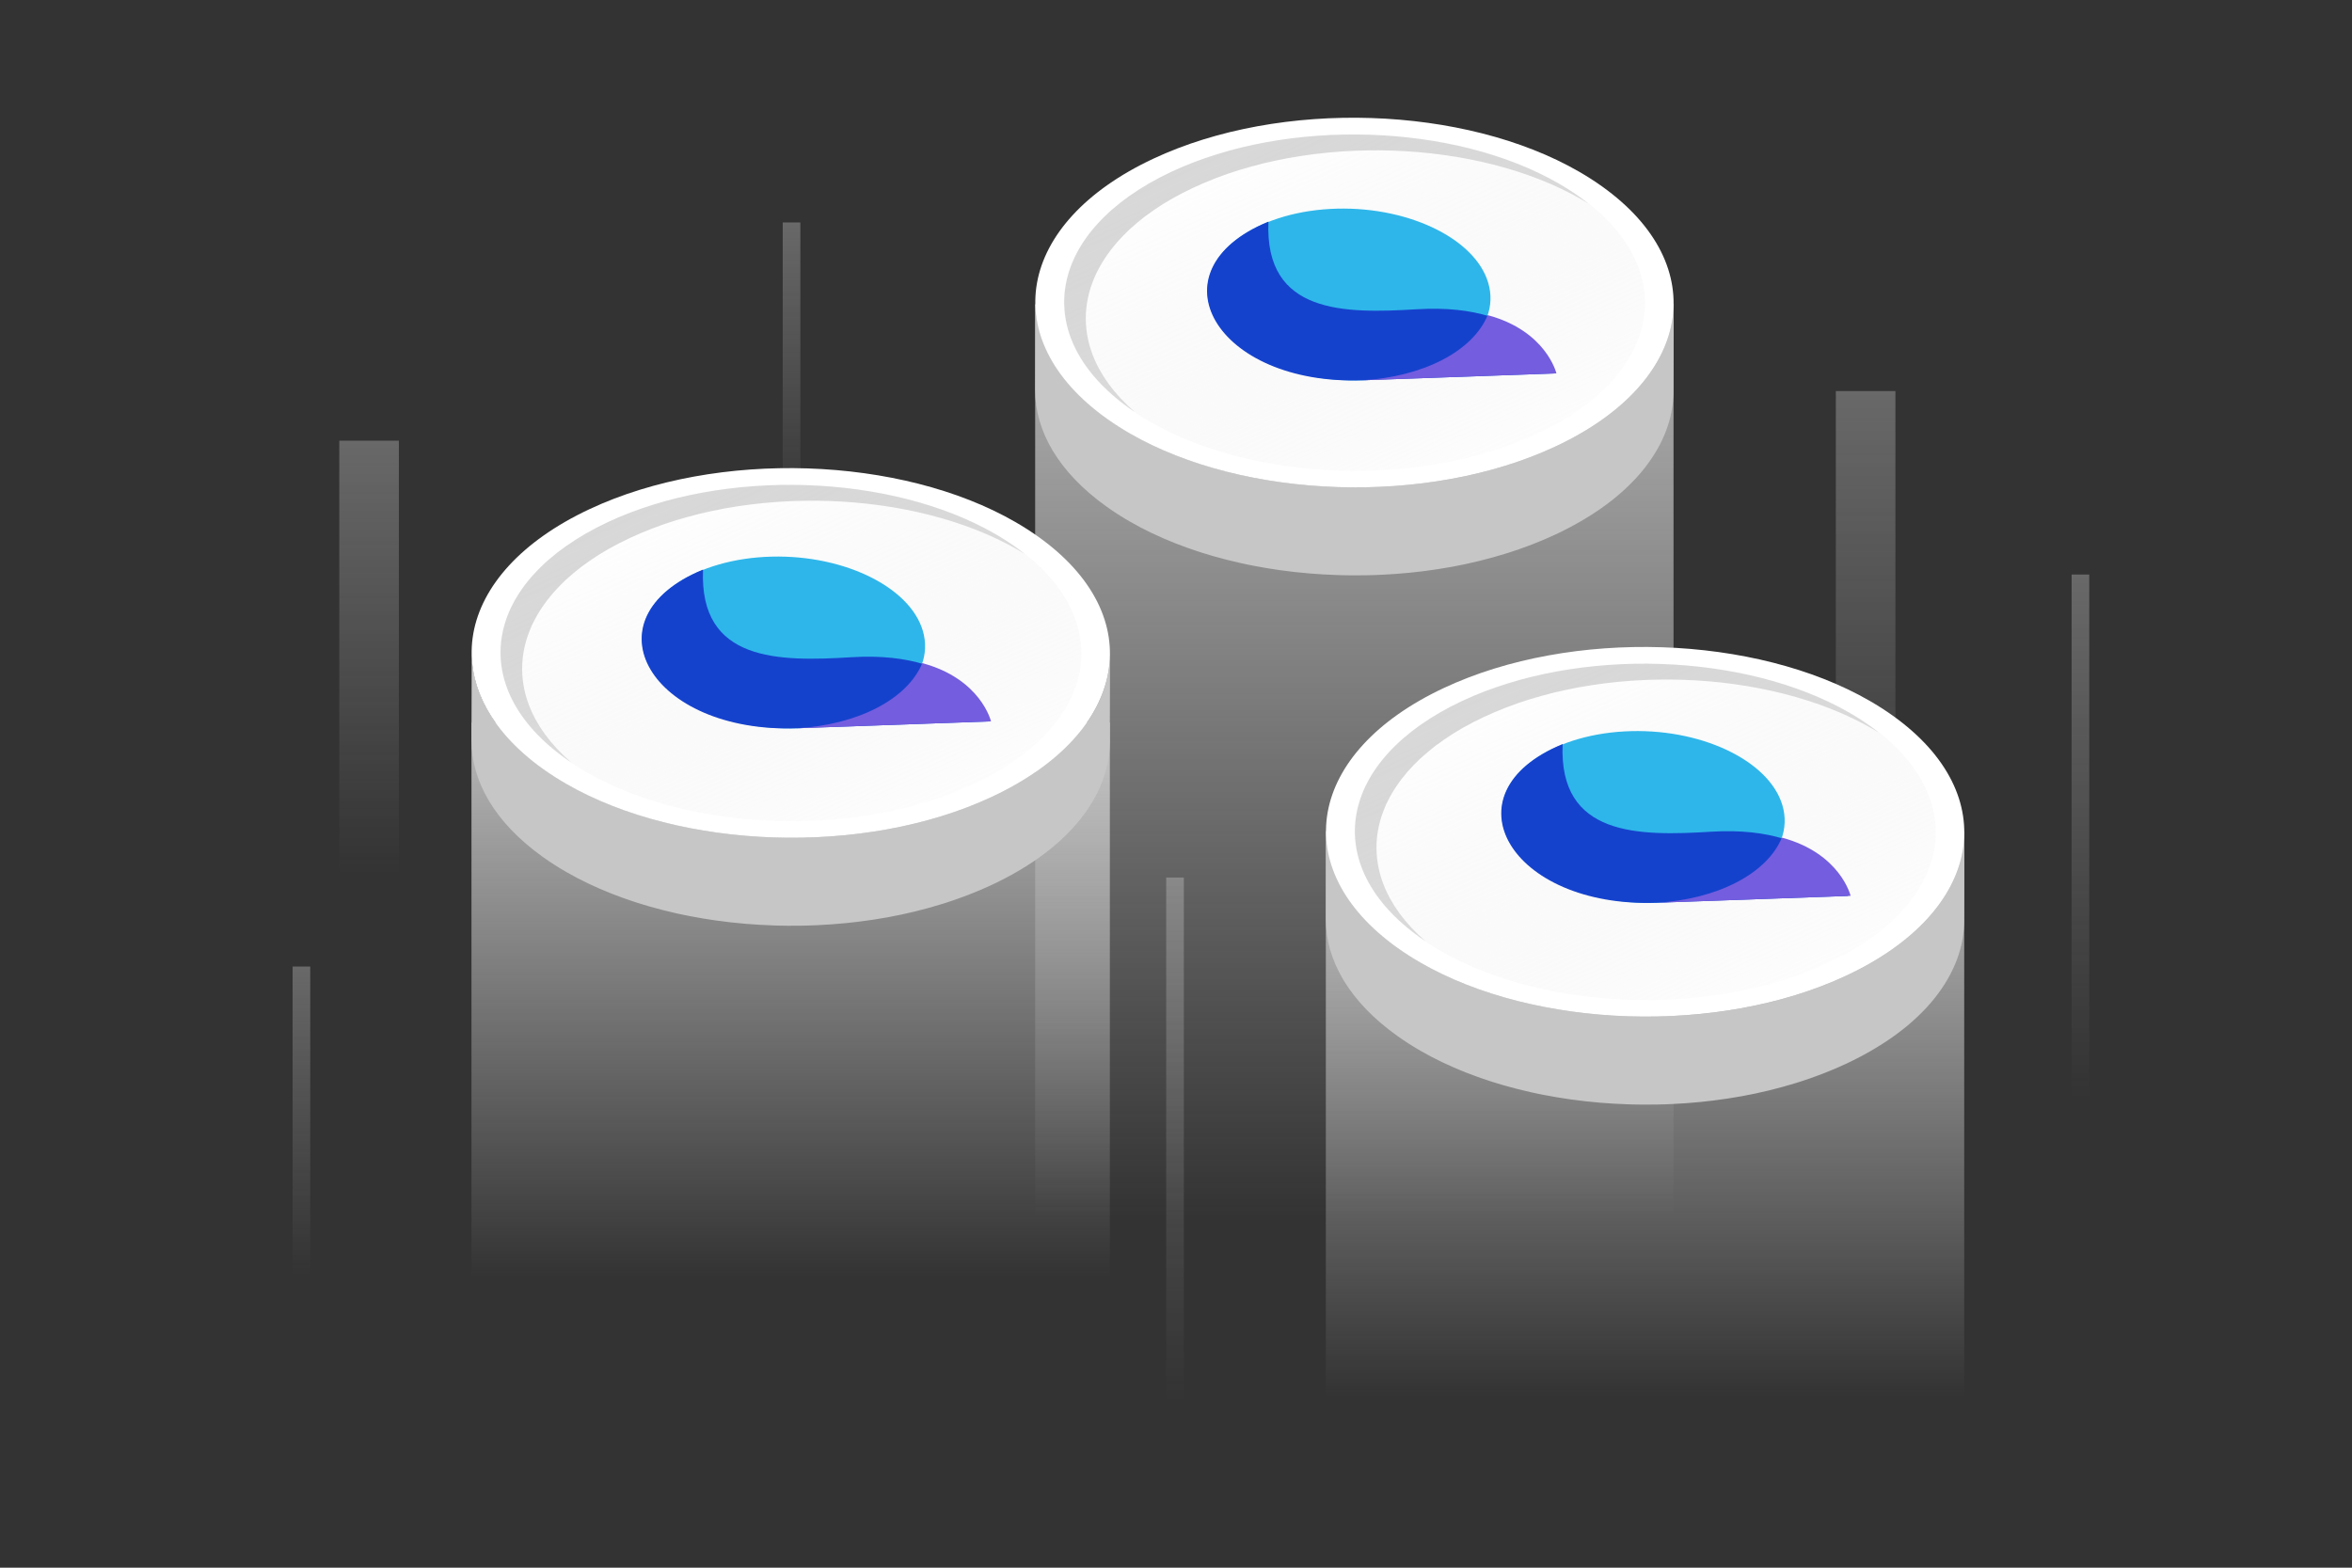 <?xml version="1.0" encoding="utf-8"?>
<!-- Generator: Adobe Illustrator 27.8.1, SVG Export Plug-In . SVG Version: 6.00 Build 0)  -->
<svg version="1.1" xmlns="http://www.w3.org/2000/svg" xmlns:xlink="http://www.w3.org/1999/xlink" x="0px" y="0px"
	 viewBox="0 0 1200 800" style="enable-background:new 0 0 1200 800;" xml:space="preserve">
<rect x="0" y="0" width="1200" height="800" fill="#333333" stroke="none"/>
<style type="text/css">
	.st0{fill:#202232;}
	.st1{fill:#25273A;}
	.st2{fill:#2E3148;}
	.st3{fill:#AD5352;}
	.st4{fill:#C65E5E;}
	.st5{fill:url(#SVGID_1_);}
	.st6{fill:#2D2D2D;}
	.st7{fill:#303030;}
	.st8{fill:#3A3A3A;}
	.st9{fill:#001515;}
	.st10{fill:#001818;}
	.st11{fill:#2C374B;}
	.st12{fill:#C6C6C6;}
	.st13{fill:#D8D8D8;}
	.st14{fill:#FFFFFF;}
	.st15{fill:#15A773;}
	.st16{fill:#18BF83;}
	.st17{fill-rule:evenodd;clip-rule:evenodd;fill:#1EEFA4;}
	.st18{fill:#2AA477;}
	.st19{fill:#30BB88;}
	.st20{fill:#3CEAAA;}
	.st21{fill:url(#SVGID_00000114777624173396841010000013344153378251195832_);}
	.st22{fill:#94A6C3;}
	.st23{fill:#1B314F;}
	.st24{fill:#FFD923;}
	.st25{fill:#D82122;}
	.st26{fill:url(#SVGID_00000152970753438400696190000013250401844567687307_);}
	.st27{opacity:0.6;}
	.st28{opacity:0.7;fill:url(#SVGID_00000134215207193279925000000000939131826929047434_);}
	.st29{opacity:0.7;fill:url(#SVGID_00000085961184159589484430000009624800781117921415_);}
	.st30{opacity:0.7;fill:url(#SVGID_00000150815542169587717200000012911533955152718772_);}
	.st31{opacity:0.7;fill:url(#SVGID_00000134934480092580340990000010935665707477178808_);}
	.st32{opacity:0.7;fill:url(#SVGID_00000065783082547874114710000002658332202243996544_);}
	.st33{opacity:0.7;fill:url(#SVGID_00000119089423075395544720000009114663537542337179_);}
	.st34{fill:url(#SVGID_00000056416314235470157580000015909224509498822047_);}
	.st35{enable-background:new    ;}
	.st36{fill:url(#SVGID_00000183217932011753294590000000026258320258547900_);}
	.st37{fill:url(#SVGID_00000052811569296269562680000012358349690652842660_);}
	.st38{opacity:0.5;fill:url(#SVGID_00000040568086366606128670000001348994491264154287_);}
	.st39{fill:url(#SVGID_00000063591352160129679280000013316519425332465839_);}
	.st40{fill:url(#SVGID_00000051353268669059439220000017407070783514351765_);}
	.st41{fill:url(#SVGID_00000148641121120569800710000008676245917394002069_);}
	.st42{fill:#00EF8B;}
	.st43{fill:#00BF6F;}
	.st44{fill:#00A761;}
	.st45{fill:url(#SVGID_00000162341669412720733650000012623191368186916255_);}
	.st46{fill:#1B1E36;}
	.st47{fill:#6F7390;}
	.st48{fill:#B7B9C8;}
	.st49{fill:url(#SVGID_00000061473258748467339850000006472077736420095369_);}
	.st50{opacity:0.7;fill:url(#SVGID_00000041256156957089990850000013470962458386187416_);}
	.st51{opacity:0.7;fill:url(#SVGID_00000160899131517965966700000007990031390950703235_);}
	.st52{opacity:0.7;fill:url(#SVGID_00000183943150921276484180000000410616621740803762_);}
	.st53{opacity:0.7;fill:url(#SVGID_00000120518118809607863460000002599382241442739853_);}
	.st54{opacity:0.7;fill:url(#SVGID_00000116206800864472945420000018223990672172425407_);}
	.st55{opacity:0.7;fill:url(#SVGID_00000074435487083826968560000012055751683135455927_);}
	.st56{fill:url(#SVGID_00000144307372540958723590000013914935626745000087_);}
	.st57{fill:url(#SVGID_00000063618411008299742610000003455021765992614069_);}
	.st58{fill:url(#SVGID_00000073681488166710256990000011451779319925125306_);}
	.st59{fill:url(#SVGID_00000177444248316352426050000010876209988508775353_);}
	.st60{opacity:0.5;fill:url(#SVGID_00000026842024998090985660000012296991554710343571_);}
	.st61{fill:url(#SVGID_00000030455546029093729240000011854606407942182018_);}
	.st62{fill:url(#SVGID_00000070094412707228011510000006433503764295691924_);}
	.st63{fill:url(#SVGID_00000176035005629303224080000002083635882741688252_);}
	.st64{fill:url(#SVGID_00000010279839438080190450000013087237517817792690_);}
	.st65{fill:url(#SVGID_00000053517755753447390150000017094415511399145908_);}
	.st66{fill:url(#SVGID_00000169527729859181704550000008561980578778440114_);}
	.st67{opacity:0.7;fill:url(#SVGID_00000042712694753774649210000000924174799234404253_);}
	.st68{opacity:0.7;fill:url(#SVGID_00000056395273180683909520000008022956395835245191_);}
	.st69{opacity:0.7;fill:url(#SVGID_00000106125467127342175960000015842401698076024248_);}
	.st70{opacity:0.7;fill:url(#SVGID_00000078039480157101873350000013675590231633579421_);}
	.st71{opacity:0.7;fill:url(#SVGID_00000181082547879982171100000004229200171232917410_);}
	.st72{opacity:0.7;fill:url(#SVGID_00000125566781955246917820000018294173644642345663_);}
	.st73{fill:url(#SVGID_00000155833856407027058810000011998176315956176551_);}
	.st74{fill:url(#SVGID_00000101073615882656694030000015541434068146342065_);}
	.st75{fill:url(#SVGID_00000173155881774984995620000014991056011630582431_);}
	.st76{opacity:0.5;fill:url(#SVGID_00000093158043447696364840000007024791167008238993_);}
	.st77{fill:url(#SVGID_00000121260189380542526410000009275303182397983398_);}
	.st78{fill:url(#SVGID_00000139274068319316012220000000306346413519393669_);}
	.st79{fill:url(#SVGID_00000127045487642337530430000010761875937436487048_);}
	.st80{fill:url(#SVGID_00000141423204724679772260000001775098149872823997_);}
	.st81{fill:url(#SVGID_00000082361074313617614460000015306193567392940185_);}
	.st82{fill:url(#SVGID_00000101785425230996568650000017442086083619395981_);}
	.st83{fill:url(#SVGID_00000075845592823538549320000009764035736453675161_);}
	.st84{fill:url(#SVGID_00000083776234064333110500000011251245119588622012_);}
	.st85{fill:#168DF7;}
	.st86{fill:url(#SVGID_00000061448024099807733820000004261762253611036597_);}
	.st87{fill:url(#SVGID_00000029024848305054297250000004009618631469796268_);}
	.st88{fill:url(#SVGID_00000140710998236219442850000009653783372451898541_);}
	.st89{fill:url(#SVGID_00000077297912421689529680000016155364562774387618_);}
	.st90{fill:url(#SVGID_00000039114904128043914730000007771613972818534029_);}
	.st91{opacity:0.7;fill:url(#SVGID_00000073000744442878703900000017846995486723887271_);}
	.st92{opacity:0.7;fill:url(#SVGID_00000091005465030577095540000016997863588097035159_);}
	.st93{opacity:0.7;fill:url(#SVGID_00000166643740084552332150000009100285487562706610_);}
	.st94{opacity:0.7;fill:url(#SVGID_00000085244560229199847970000018250785704815600058_);}
	.st95{opacity:0.7;fill:url(#SVGID_00000124870779754059604490000014028183233458461887_);}
	.st96{opacity:0.7;fill:url(#SVGID_00000052809895759939700770000006058391865505364892_);}
	.st97{fill:url(#SVGID_00000144330116954751652700000014630993185856933778_);}
	.st98{fill:url(#SVGID_00000100357124649182258970000005473104384948910517_);}
	.st99{display:none;fill:#FFFFFF;}
	.st100{display:none;}
	.st101{display:inline;fill:#FFFFFF;}
	.st102{fill:url(#SVGID_00000043433641893796127570000000314165275052696200_);}
	.st103{fill:url(#SVGID_00000071533561372941576000000014471608358802791082_);}
	.st104{fill:url(#SVGID_00000039102729199868191200000017784743918723717772_);}
	.st105{fill:url(#SVGID_00000108281720398831416290000004389333808001618364_);}
	.st106{fill:url(#SVGID_00000124120316683697668650000011155688834097694345_);}
	.st107{fill:url(#SVGID_00000049938043836964217680000017770832008368782775_);}
	.st108{fill:url(#SVGID_00000026857722070251056910000004338548248923560093_);}
	.st109{fill:url(#SVGID_00000146462222315444984600000004311362437684998017_);}
	.st110{fill:url(#SVGID_00000026134574133610992450000008876937111438838175_);}
	.st111{fill:url(#SVGID_00000160891691113276059400000010391903041214463909_);}
	.st112{fill:url(#SVGID_00000100374403883422145460000010984568720930726817_);}
	.st113{opacity:0.5;fill:url(#SVGID_00000150822024960972746830000005677977716164644793_);}
	.st114{fill:url(#SVGID_00000137090474618395448340000015679128392653442957_);}
	.st115{fill:url(#SVGID_00000010300894195656728860000016246864233830387858_);}
	.st116{fill:url(#SVGID_00000122678701150990636160000013378172445025224348_);}
	.st117{fill:url(#SVGID_00000147921069897690094820000008859970819577517477_);}
	.st118{fill:url(#SVGID_00000090267659645724550380000000029805005715607996_);}
	.st119{opacity:0.7;fill:url(#SVGID_00000036934059166913985580000012131964572204709521_);}
	.st120{opacity:0.7;fill:url(#SVGID_00000057850655961300589190000008174050225359058305_);}
	.st121{opacity:0.7;fill:url(#SVGID_00000183240773996404583590000000977436404924484000_);}
	.st122{opacity:0.7;fill:url(#SVGID_00000113313738470695085680000000817202577083892158_);}
	.st123{opacity:0.7;fill:url(#SVGID_00000175302803135612696040000006182196232136689070_);}
	.st124{opacity:0.7;fill:url(#SVGID_00000052063316990119738240000004467068366154736285_);}
	.st125{fill:url(#SVGID_00000021101213808479148860000007469733389303717249_);}
	.st126{fill:url(#SVGID_00000008842650090825332630000003956047085654713476_);}
	.st127{fill:url(#SVGID_00000060710116513223207860000004913263863055410863_);}
	.st128{opacity:0.5;fill:url(#SVGID_00000160911505692895772120000001933125154917171646_);}
	.st129{fill:url(#SVGID_00000003783934389399660050000013572969495177394570_);}
	.st130{clip-path:url(#SVGID_00000176724957903075503920000009464781798253507483_);}
	.st131{clip-path:url(#SVGID_00000164472809864544650880000007315058834463537051_);}
	.st132{fill:#8D9091;}
	.st133{fill:url(#SVGID_00000096768368675739167150000007614576345129255299_);}
	.st134{fill:url(#SVGID_00000062888646861076594230000017201438219336765058_);}
	.st135{clip-path:url(#SVGID_00000026860374720653255120000001041507825386044854_);}
	.st136{clip-path:url(#SVGID_00000021096544613121216090000014845471685272427942_);}
	.st137{clip-path:url(#SVGID_00000035493707996277497730000004349810295170047116_);}
	.st138{clip-path:url(#SVGID_00000105405197686604403470000011557428415365335206_);}
	.st139{fill:url(#SVGID_00000054265366646291764120000001165235544390602158_);}
	.st140{clip-path:url(#SVGID_00000138564331312501895200000000509787687291084727_);}
	.st141{clip-path:url(#SVGID_00000176037713207468808530000004202367406265425335_);}
	.st142{fill:url(#SVGID_00000146472225035167014920000010144534252430072998_);}
	.st143{clip-path:url(#SVGID_00000083065258565606641380000013453015024449598605_);}
	.st144{clip-path:url(#SVGID_00000097474453616391284400000016592583863770895277_);}
	.st145{fill:url(#SVGID_00000042701949383844481880000007414362202018905235_);}
	.st146{fill:url(#SVGID_00000011712764393853561860000011404387554687925649_);}
	.st147{opacity:0.7;fill:url(#SVGID_00000093147380519232141900000017422764717752343741_);}
	.st148{opacity:0.7;fill:url(#SVGID_00000004539401076621820100000000609960000764736663_);}
	.st149{opacity:0.7;fill:url(#SVGID_00000021826324182069447750000013013727430799116167_);}
	.st150{opacity:0.7;fill:url(#SVGID_00000170967226478792844910000013647491610015026077_);}
	.st151{opacity:0.7;fill:url(#SVGID_00000180342864719416831180000003683034334836309694_);}
	.st152{opacity:0.7;fill:url(#SVGID_00000118390563145971128180000018393870368939062682_);}
	.st153{fill:url(#SVGID_00000052085959589500507800000010274977040829402035_);}
	.st154{fill:url(#SVGID_00000147187160171452058280000005630072543176208004_);}
	.st155{fill:url(#SVGID_00000011032173122920385060000003116934864918514313_);}
	.st156{opacity:0.5;fill:url(#SVGID_00000066506342190362877210000010609809831053753729_);}
	.st157{fill:url(#SVGID_00000067232105581607442500000007983103376372085127_);}
	.st158{fill:url(#SVGID_00000086653643399209546610000002940418007437337751_);}
	.st159{fill:url(#SVGID_00000047028981601277624860000014212181305440746630_);}
	.st160{fill:#1673FF;}
	.st161{fill:url(#SVGID_00000166666314860807796020000006336260192538903466_);}
	.st162{fill:#16FF99;}
	.st163{fill:url(#SVGID_00000104669687347567572430000008626571703262477721_);}
	.st164{opacity:0.7;fill:url(#SVGID_00000011725654124172814430000003306121858609038999_);}
	.st165{opacity:0.7;fill:url(#SVGID_00000132805500323799688910000006803838203898492298_);}
	.st166{opacity:0.7;fill:url(#SVGID_00000063625882444202841680000011923082700616280195_);}
	.st167{opacity:0.7;fill:url(#SVGID_00000074444078027994908000000008071017855245395899_);}
	.st168{opacity:0.7;fill:url(#SVGID_00000125567424343857549540000012094307845717936796_);}
	.st169{opacity:0.7;fill:url(#SVGID_00000013181488424682935190000013895977698537990018_);}
	.st170{fill:url(#SVGID_00000148621331853489779740000008725342191290826628_);}
	.st171{fill:url(#SVGID_00000122687227878046662080000010575731860037958314_);}
	.st172{opacity:0.5;fill:url(#SVGID_00000136374479403325754350000001302715203936064908_);}
	.st173{fill:url(#SVGID_00000096766818511511340210000007511683717704234919_);}
	.st174{fill:url(#SVGID_00000155112197675176487520000018134573434884519061_);}
	.st175{fill:url(#SVGID_00000170973298366187774760000011677281214749659310_);}
	.st176{fill:url(#SVGID_00000150795297674035486990000011035564990071437494_);}
	.st177{opacity:0.7;fill:url(#SVGID_00000146493432798794493950000011522107452341051322_);}
	.st178{opacity:0.7;fill:url(#SVGID_00000031188871330298738270000002324537212635208841_);}
	.st179{opacity:0.7;fill:url(#SVGID_00000110461763502180140490000014804939799406482087_);}
	.st180{opacity:0.7;fill:url(#SVGID_00000007408314519598961330000011100827903720834448_);}
	.st181{opacity:0.7;fill:url(#SVGID_00000108993074332871839100000009233724455694767241_);}
	.st182{opacity:0.7;fill:url(#SVGID_00000016046480164852725860000015789709165664927141_);}
	.st183{fill:url(#SVGID_00000177469026788893395150000009709779747839693490_);}
	.st184{fill:url(#SVGID_00000062164683675296705490000008213210112908180409_);}
	.st185{fill:url(#SVGID_00000157988388730959565370000015059976622367607183_);}
	.st186{opacity:0.5;fill:url(#SVGID_00000096039555717583614850000014028121827303222446_);}
	.st187{fill:url(#SVGID_00000034086639432856809850000006383680318660294032_);}
	.st188{fill:url(#SVGID_00000041997544688214829210000017521441181991592095_);}
	.st189{fill:url(#SVGID_00000053505657514191381470000006140746951950977975_);}
	.st190{fill:url(#SVGID_00000102517572929101583790000007216558672346924723_);}
	.st191{fill:url(#SVGID_00000150819485707360420180000008170458711476636326_);}
	.st192{opacity:0.7;fill:url(#SVGID_00000137835389477317485410000014394813463624290236_);}
	.st193{opacity:0.7;fill:url(#SVGID_00000150098564113670661310000006319231960431863181_);}
	.st194{opacity:0.7;fill:url(#SVGID_00000083082558245739771770000016996605385342492825_);}
	.st195{opacity:0.7;fill:url(#SVGID_00000176765882225557442080000017427427661423864240_);}
	.st196{opacity:0.7;fill:url(#SVGID_00000160186994580325810140000010438996458447874711_);}
	.st197{opacity:0.7;fill:url(#SVGID_00000109029126399929886820000004121242884330828677_);}
	.st198{fill:url(#SVGID_00000053546508546749220550000012155600510867450505_);}
	.st199{fill:url(#SVGID_00000140013950407039909660000007994993491373973380_);}
	.st200{fill:url(#SVGID_00000036228739658388575420000004401460561041401499_);}
	.st201{opacity:0.5;fill:url(#SVGID_00000039814831993415208950000003042182862733813143_);}
	.st202{fill:url(#SVGID_00000094606342116757948350000018411983667572459171_);}
	.st203{fill:#F7FAFD;}
	.st204{fill:url(#SVGID_00000155833517544816023430000002758874917770396032_);}
	.st205{fill:url(#SVGID_00000109007818541418979890000004312665372686013873_);}
	.st206{fill:url(#SVGID_00000046310516095122869690000010469813354281175439_);}
	.st207{fill:url(#SVGID_00000007425614097393195110000011314253337919948221_);}
	.st208{fill:url(#SVGID_00000021820200028933424420000004208864444044974500_);}
	.st209{fill:#2D374B;}
	.st210{fill:#28A0F0;}
	.st211{fill:#96BEDC;}
	.st212{fill:url(#SVGID_00000029005840768065454990000012403978901717687459_);}
	.st213{opacity:0.7;fill:url(#SVGID_00000098905536848408453290000009884258412093333636_);}
	.st214{opacity:0.7;fill:url(#SVGID_00000070834657633979116550000012873587052103068575_);}
	.st215{opacity:0.7;fill:url(#SVGID_00000041990322646475305320000009092631344019935380_);}
	.st216{opacity:0.7;fill:url(#SVGID_00000119097041346084178530000006026479457310672819_);}
	.st217{opacity:0.7;fill:url(#SVGID_00000163767005838015761810000003043228704524760204_);}
	.st218{opacity:0.7;fill:url(#SVGID_00000017518790539984507090000013376260619668440207_);}
	.st219{fill:url(#SVGID_00000005971861598100323060000002946218633538899889_);}
	.st220{fill:url(#SVGID_00000173846130012818105410000001043053308525335740_);}
	.st221{opacity:0.5;fill:url(#SVGID_00000090974206224971582990000013940114441061628852_);}
	.st222{fill:url(#SVGID_00000145746245543549927300000007408822918127756468_);}
	.st223{fill:url(#SVGID_00000145766960227702127670000001829000998659808672_);}
	.st224{fill:url(#SVGID_00000147938443839851210200000018004561766639269254_);}
	.st225{fill:url(#SVGID_00000089532960197877596830000001045550421194062999_);}
	.st226{opacity:0.7;fill:url(#SVGID_00000157309585474105595960000007394068616086729367_);}
	.st227{opacity:0.7;fill:url(#SVGID_00000121961443870152169550000007253736922861114287_);}
	.st228{opacity:0.7;fill:url(#SVGID_00000109000044469024742120000001278843612455454360_);}
	.st229{opacity:0.7;fill:url(#SVGID_00000098932746502781488810000008894190708372859566_);}
	.st230{opacity:0.7;fill:url(#SVGID_00000064314110946644818910000006231637560717826186_);}
	.st231{opacity:0.7;fill:url(#SVGID_00000176762799713191724030000004657521126748618171_);}
	.st232{fill:url(#SVGID_00000176752620109941718140000005232803219068162216_);}
	.st233{fill:url(#SVGID_00000173872342782042618140000003510154341151229847_);}
	.st234{fill:#2EB6EA;}
	.st235{fill:#1542CD;}
	.st236{fill-rule:evenodd;clip-rule:evenodd;fill:#745DDF;}
	.st237{fill:url(#SVGID_00000013877645080966877670000001018675508845744304_);}
	.st238{opacity:0.5;fill:url(#SVGID_00000158723106065652217330000000061612639918252733_);}
	.st239{fill:url(#SVGID_00000117654294526536331660000004465506847190301061_);}
	.st240{fill:url(#SVGID_00000137849901333375321010000009540399648897794980_);}
	.st241{fill:url(#SVGID_00000066479272218600471580000009883847507150688695_);}
	.st242{fill:url(#SVGID_00000123437697645271280070000009801641418301131181_);}
	.st243{fill:url(#SVGID_00000108995775048612544810000014870791989757949583_);}
	.st244{fill:url(#SVGID_00000025442363277962037300000012358922290259263648_);}
	.st245{fill-rule:evenodd;clip-rule:evenodd;}
	.st246{fill:url(#SVGID_00000134218739684918493830000001981420474908982969_);}
	.st247{opacity:0.7;fill:url(#SVGID_00000166657133248695613380000010030508491768669107_);}
	.st248{opacity:0.7;fill:url(#SVGID_00000104676915361998376940000000959802216319569583_);}
	.st249{opacity:0.7;fill:url(#SVGID_00000175309531029935670070000004355463083309767808_);}
	.st250{opacity:0.7;fill:url(#SVGID_00000134942227793080198120000018152519430284712378_);}
	.st251{opacity:0.7;fill:url(#SVGID_00000155859308763045929770000001287296437667709875_);}
	.st252{opacity:0.7;fill:url(#SVGID_00000164504763932780765680000012733514587091840697_);}
	.st253{fill:url(#SVGID_00000073701490238452665930000011169848588385720728_);}
	.st254{fill:url(#SVGID_00000057840737342513368380000008224954747473467788_);}
	.st255{fill:url(#SVGID_00000017511736392902076120000014178986019872515986_);}
	.st256{opacity:0.5;fill:url(#SVGID_00000092415413794604047680000015640085045499999925_);}
	.st257{fill:url(#SVGID_00000039106476410148379800000014322290379132840334_);}
	.st258{fill:url(#SVGID_00000114787226665786930930000005043838629076718231_);}
	.st259{fill:url(#SVGID_00000168097607647246730710000017460944110725465005_);}
	.st260{fill:url(#SVGID_00000112600274263823418400000007644259563534723485_);}
	.st261{fill-rule:evenodd;clip-rule:evenodd;fill:#185E44;}
	.st262{fill:#185E44;}
	.st263{fill:url(#SVGID_00000119834283672206051240000002105117623732337029_);}
	.st264{opacity:0.7;fill:url(#SVGID_00000036973065668069992720000011662416992128813732_);}
	.st265{opacity:0.7;fill:url(#SVGID_00000154416131257256767790000006138014202734867843_);}
	.st266{opacity:0.7;fill:url(#SVGID_00000150782946940737871420000000156032717589907099_);}
	.st267{opacity:0.7;fill:url(#SVGID_00000079484936205319611510000017186053160729555390_);}
	.st268{opacity:0.7;fill:url(#SVGID_00000152229918325672090710000002707684597638672267_);}
	.st269{opacity:0.7;fill:url(#SVGID_00000057856315716819025910000013869459797294027177_);}
	.st270{fill:url(#SVGID_00000131329657328833525010000015217841963062615957_);}
	.st271{fill:url(#SVGID_00000050640085480733952840000016215401351185298862_);}
	.st272{fill:url(#SVGID_00000165923729265118408230000018288777421898826890_);}
	.st273{opacity:0.5;fill:url(#SVGID_00000075135204791730716470000007510735395115374763_);}
	.st274{fill:url(#SVGID_00000124150856720323389970000006755079051288082363_);}
	.st275{fill:url(#SVGID_00000098941130687072875690000013158482440324047259_);}
	.st276{fill:url(#SVGID_00000018953301698492882870000015588793790796262031_);}
	.st277{fill:url(#SVGID_00000004520793866970660810000017594452498374090155_);}
	.st278{fill:url(#SVGID_00000026881734814006722470000000706845772485039256_);}
	.st279{fill:url(#SVGID_00000000940077027937867940000008063732392462608793_);}
	.st280{fill:url(#SVGID_00000133501092720239768040000005732128431682008202_);}
	.st281{fill:#141414;}
	.st282{clip-path:url(#SVGID_00000138548997845525297710000004965894153780989588_);}
	.st283{clip-path:url(#SVGID_00000109740923606970618690000002009332244245186714_);}
	.st284{fill-rule:evenodd;clip-rule:evenodd;stroke:#000000;stroke-width:0.211;stroke-miterlimit:11.339;}
	.st285{fill:#010101;}
	.st286{fill-rule:evenodd;clip-rule:evenodd;fill:#FFFFFF;}
</style>
<g id="_x31_NCH">
</g>
<g id="ATOM">
</g>
<g id="ALGO">
</g>
<g id="LDO">
</g>
<g id="STG">
</g>
<g id="AXL">
</g>
<g id="FLOW">
</g>
<g id="FXS">
</g>
<g id="HFT">
</g>
<g id="ARB">
</g>
<g id="LQTY">
	<g>
		<g class="st27">
			
				<linearGradient id="SVGID_1_" gradientUnits="userSpaceOnUse" x1="12851.299" y1="158.861" x2="12851.299" y2="445.715" gradientTransform="matrix(-1 0 0 1 13039.609 0)">
				<stop  offset="0" style="stop-color:#D8D8D8"/>
				<stop  offset="1" style="stop-color:#D8D8D8;stop-opacity:0"/>
			</linearGradient>
			<rect x="173.11" y="224.88" style="opacity:0.7;fill:url(#SVGID_1_);" width="30.4" height="241.47"/>
			
				<linearGradient id="SVGID_00000020396010238714314780000000982084046391029173_" gradientUnits="userSpaceOnUse" x1="12087.759" y1="119.695" x2="12087.759" y2="466.71" gradientTransform="matrix(-1 0 0 1 13039.609 0)">
				<stop  offset="0" style="stop-color:#D8D8D8"/>
				<stop  offset="1" style="stop-color:#D8D8D8;stop-opacity:0"/>
			</linearGradient>
			
				<rect x="936.65" y="199.56" style="opacity:0.7;fill:url(#SVGID_00000020396010238714314780000000982084046391029173_);" width="30.4" height="292.11"/>
			
				<linearGradient id="SVGID_00000177481668405754560860000007179125529257218962_" gradientUnits="userSpaceOnUse" x1="11978.16" y1="213.319" x2="11978.16" y2="560.334" gradientTransform="matrix(-1 0 0 1 13039.609 0)">
				<stop  offset="0" style="stop-color:#D8D8D8"/>
				<stop  offset="1" style="stop-color:#D8D8D8;stop-opacity:0"/>
			</linearGradient>
			
				<rect x="1056.95" y="293.18" style="opacity:0.7;fill:url(#SVGID_00000177481668405754560860000007179125529257218962_);" width="9" height="292.11"/>
			
				<linearGradient id="SVGID_00000050639608055571439800000001156696840194205104_" gradientUnits="userSpaceOnUse" x1="12440.108" y1="367.947" x2="12440.108" y2="714.962" gradientTransform="matrix(-1 0 0 1 13039.609 0)">
				<stop  offset="0" style="stop-color:#D8D8D8"/>
				<stop  offset="1" style="stop-color:#D8D8D8;stop-opacity:0"/>
			</linearGradient>
			
				<rect x="595" y="447.81" style="opacity:0.7;fill:url(#SVGID_00000050639608055571439800000001156696840194205104_);" width="9" height="292.11"/>
			
				<linearGradient id="SVGID_00000157997103200295065040000010374556366670999973_" gradientUnits="userSpaceOnUse" x1="12885.818" y1="446.179" x2="12885.818" y2="650.619" gradientTransform="matrix(-1 0 0 1 13039.609 0)">
				<stop  offset="0" style="stop-color:#D8D8D8"/>
				<stop  offset="1" style="stop-color:#D8D8D8;stop-opacity:0"/>
			</linearGradient>
			
				<rect x="149.29" y="493.23" style="opacity:0.7;fill:url(#SVGID_00000157997103200295065040000010374556366670999973_);" width="9" height="172.09"/>
			
				<linearGradient id="SVGID_00000059992510787288641750000009779054345567658919_" gradientUnits="userSpaceOnUse" x1="12635.758" y1="66.461" x2="12635.758" y2="270.9" gradientTransform="matrix(-1 0 0 1 13039.609 0)">
				<stop  offset="0" style="stop-color:#D8D8D8"/>
				<stop  offset="1" style="stop-color:#D8D8D8;stop-opacity:0"/>
			</linearGradient>
			
				<rect x="399.35" y="113.51" style="opacity:0.7;fill:url(#SVGID_00000059992510787288641750000009779054345567658919_);" width="9" height="172.09"/>
		</g>
		<g>
			<g>
				<g>
					
						<linearGradient id="SVGID_00000126318341884682152630000014632508909071992978_" gradientUnits="userSpaceOnUse" x1="690.989" y1="15.857" x2="690.989" y2="621.751">
						<stop  offset="0" style="stop-color:#D8D8D8"/>
						<stop  offset="1" style="stop-color:#D8D8D8;stop-opacity:0"/>
					</linearGradient>
					
						<rect x="528.14" y="155.29" style="fill:url(#SVGID_00000126318341884682152630000014632508909071992978_);" width="325.7" height="510.03"/>
				</g>
				<g>
					<g>
						<g class="st35">
							<path class="st12" d="M853.83,156.85c-0.01,0.36-0.03,0.72-0.05,1.07c-0.03,0.47-0.06,0.93-0.1,1.4
								c-0.03,0.36-0.06,0.71-0.1,1.07c-0.05,0.47-0.11,0.94-0.17,1.41c-0.05,0.35-0.09,0.7-0.14,1.04
								c-0.07,0.48-0.16,0.96-0.24,1.45c-0.06,0.34-0.11,0.67-0.18,1.01c-0.1,0.51-0.21,1.03-0.33,1.54c-0.07,0.3-0.13,0.6-0.2,0.9
								c-0.15,0.63-0.32,1.25-0.49,1.88c-0.05,0.18-0.09,0.36-0.14,0.54c-0.23,0.81-0.48,1.61-0.75,2.41
								c-0.07,0.22-0.16,0.44-0.23,0.66c-0.2,0.58-0.4,1.16-0.62,1.74c-0.13,0.33-0.26,0.66-0.39,0.99
								c-0.19,0.48-0.38,0.96-0.58,1.43c-0.15,0.35-0.31,0.69-0.46,1.04c-0.21,0.46-0.41,0.92-0.63,1.37
								c-0.17,0.35-0.35,0.71-0.52,1.06c-0.22,0.45-0.45,0.89-0.68,1.34c-0.19,0.36-0.38,0.71-0.58,1.07
								c-0.23,0.43-0.47,0.85-0.72,1.28c-0.24,0.42-0.49,0.84-0.74,1.26c-0.24,0.4-0.48,0.79-0.73,1.19
								c-0.26,0.42-0.53,0.83-0.81,1.25c-0.26,0.39-0.52,0.79-0.79,1.18c-0.28,0.41-0.57,0.82-0.87,1.24
								c-0.28,0.39-0.56,0.78-0.84,1.17c-0.3,0.41-0.61,0.82-0.93,1.22c-0.29,0.37-0.57,0.74-0.86,1.11
								c-0.48,0.6-0.98,1.21-1.48,1.8c-0.22,0.26-0.43,0.52-0.65,0.78c-0.73,0.85-1.49,1.7-2.27,2.54c-0.09,0.1-0.2,0.2-0.29,0.3
								c-0.69,0.74-1.4,1.47-2.12,2.2c-0.28,0.28-0.57,0.55-0.85,0.83c-0.56,0.55-1.13,1.1-1.72,1.65c-0.4,0.38-0.81,0.75-1.22,1.12
								c-0.34,0.31-0.67,0.61-1.02,0.91c-0.46,0.41-0.94,0.81-1.41,1.22c-0.34,0.29-0.68,0.59-1.03,0.88
								c-0.5,0.42-1.02,0.84-1.54,1.25c-0.34,0.27-0.67,0.54-1.01,0.81c-0.59,0.46-1.19,0.92-1.79,1.37
								c-0.29,0.22-0.57,0.44-0.86,0.65c-0.9,0.67-1.82,1.33-2.75,1.99c-0.06,0.04-0.11,0.08-0.17,0.12
								c-0.88,0.62-1.78,1.23-2.69,1.84c-0.33,0.22-0.66,0.43-0.99,0.65c-0.65,0.43-1.3,0.85-1.97,1.27
								c-0.4,0.25-0.81,0.5-1.21,0.74c-0.6,0.37-1.21,0.74-1.82,1.11c-0.64,0.38-1.3,0.76-1.95,1.14c-0.48,0.28-0.96,0.56-1.45,0.83
								c-0.7,0.39-1.41,0.77-2.12,1.16c-0.47,0.25-0.93,0.51-1.41,0.76c-0.8,0.42-1.62,0.84-2.43,1.25
								c-0.41,0.21-0.8,0.42-1.21,0.62c-1.24,0.62-2.49,1.22-3.76,1.82c-1.95,0.91-3.92,1.79-5.92,2.64c-0.66,0.28-1.34,0.55-2,0.82
								c-1.35,0.56-2.7,1.11-4.06,1.64c-0.8,0.31-1.62,0.61-2.43,0.91c-1.25,0.47-2.51,0.93-3.78,1.38
								c-0.87,0.31-1.75,0.6-2.63,0.89c-1.42,0.48-2.85,0.96-4.29,1.41c-0.31,0.1-0.62,0.2-0.94,0.29c-1.94,0.6-3.89,1.17-5.86,1.71
								c-0.35,0.1-0.7,0.19-1.05,0.29c-1.98,0.54-3.97,1.06-5.98,1.55c-0.3,0.07-0.6,0.14-0.91,0.22c-2.08,0.5-4.18,0.98-6.29,1.43
								c-0.12,0.03-0.25,0.05-0.37,0.08c-2.1,0.44-4.22,0.86-6.34,1.25c-0.2,0.04-0.4,0.08-0.6,0.11c-2.11,0.38-4.23,0.74-6.36,1.07
								c-0.56,0.09-1.12,0.17-1.68,0.25c-1.65,0.25-3.31,0.48-4.98,0.69c-0.59,0.08-1.17,0.15-1.76,0.23
								c-2.14,0.26-4.29,0.51-6.44,0.72c-0.16,0.02-0.33,0.03-0.49,0.04c-2.04,0.2-4.08,0.37-6.12,0.52
								c-0.41,0.03-0.83,0.06-1.24,0.09c-2.11,0.15-4.22,0.27-6.33,0.37c-0.42,0.02-0.84,0.04-1.26,0.05
								c-2.17,0.09-4.34,0.17-6.51,0.21c-0.03,0-0.06,0-0.08,0c-2.21,0.04-4.42,0.05-6.63,0.04c-0.32,0-0.63,0-0.95,0
								c-2.13-0.02-4.27-0.06-6.39-0.13c-0.37-0.01-0.74-0.02-1.11-0.04c-2.11-0.07-4.21-0.17-6.32-0.29
								c-0.35-0.02-0.69-0.04-1.03-0.06c-2.15-0.13-4.29-0.28-6.43-0.46c-0.23-0.02-0.46-0.04-0.68-0.06
								c-2.2-0.19-4.39-0.4-6.57-0.64c-0.07-0.01-0.14-0.01-0.21-0.02c-2.19-0.24-4.37-0.52-6.54-0.82
								c-0.29-0.04-0.57-0.08-0.86-0.12c-2.07-0.29-4.13-0.6-6.18-0.94c-0.39-0.06-0.77-0.13-1.16-0.19
								c-2.04-0.34-4.07-0.71-6.09-1.1c-0.32-0.06-0.64-0.13-0.96-0.19c-1.95-0.38-3.89-0.79-5.82-1.22
								c-0.21-0.05-0.42-0.09-0.63-0.14c-2.01-0.45-4-0.93-5.98-1.43c-0.45-0.11-0.91-0.23-1.36-0.35c-1.98-0.51-3.95-1.04-5.9-1.6
								c-0.23-0.07-0.46-0.14-0.69-0.21c-1.77-0.51-3.52-1.04-5.26-1.59c-0.61-0.19-1.22-0.4-1.84-0.6
								c-1.41-0.46-2.8-0.93-4.19-1.42c-0.6-0.21-1.2-0.42-1.79-0.63c-1.75-0.63-3.49-1.28-5.2-1.95c-0.16-0.06-0.33-0.12-0.49-0.18
								c-1.17-0.46-2.32-0.95-3.47-1.44c-0.88-0.37-1.77-0.72-2.64-1.09c-1.18-0.51-2.33-1.06-3.48-1.59
								c-0.81-0.37-1.64-0.73-2.45-1.12c-1.28-0.61-2.52-1.25-3.77-1.89c-0.65-0.33-1.33-0.65-1.97-0.99
								c-1.88-0.99-3.73-2.01-5.55-3.06c-4.1-2.37-8.02-4.88-11.75-7.54c-24.59-17.57-36.52-38.69-36.47-59.64l-0.13,44.95
								c-0.06,20.95,11.87,42.07,36.47,59.64c3.73,2.66,7.64,5.18,11.75,7.54c1.82,1.05,3.67,2.07,5.55,3.06
								c0.65,0.34,1.32,0.66,1.97,0.99c1.25,0.64,2.49,1.28,3.77,1.89c0.81,0.39,1.64,0.75,2.46,1.12c1.15,0.53,2.29,1.07,3.47,1.58
								c0.87,0.38,1.77,0.73,2.66,1.1c1.12,0.47,2.23,0.95,3.36,1.4c0.03,0.01,0.06,0.02,0.09,0.03c0.16,0.06,0.32,0.12,0.49,0.18
								c1.72,0.67,3.45,1.32,5.2,1.95c0.59,0.21,1.19,0.42,1.79,0.63c1.39,0.48,2.78,0.96,4.19,1.42c0.61,0.2,1.22,0.4,1.84,0.6
								c1.74,0.55,3.49,1.08,5.26,1.59c0.23,0.07,0.46,0.14,0.7,0.21c0.05,0.01,0.09,0.03,0.14,0.04c1.9,0.54,3.83,1.05,5.76,1.55
								c0.45,0.12,0.91,0.23,1.36,0.35c1.98,0.5,3.97,0.98,5.98,1.43c0.21,0.05,0.42,0.09,0.63,0.14c1.16,0.26,2.32,0.51,3.49,0.75
								c0.77,0.16,1.55,0.31,2.33,0.46c0.32,0.06,0.64,0.13,0.96,0.19c2.02,0.39,4.05,0.75,6.09,1.1c0.39,0.06,0.77,0.13,1.16,0.19
								c1.85,0.3,3.71,0.59,5.58,0.86c0.2,0.03,0.41,0.05,0.61,0.08c0.28,0.04,0.57,0.08,0.86,0.11c2.17,0.3,4.35,0.57,6.54,0.82
								c0.07,0.01,0.14,0.01,0.21,0.02c2.18,0.24,4.37,0.45,6.57,0.64c0.23,0.02,0.46,0.04,0.68,0.06c0.14,0.01,0.28,0.03,0.42,0.04
								c2,0.16,4.01,0.3,6.01,0.42c0.35,0.02,0.69,0.04,1.04,0.06c2.1,0.12,4.21,0.21,6.32,0.29c0.37,0.01,0.74,0.02,1.11,0.04
								c0.52,0.02,1.05,0.04,1.57,0.05c1.61,0.04,3.21,0.06,4.82,0.08c0.32,0,0.63,0,0.95,0c2.21,0.01,4.42,0,6.63-0.04
								c0.03,0,0.06,0,0.08,0c1.4-0.03,2.8-0.06,4.2-0.11c0.77-0.03,1.54-0.06,2.31-0.1c0.42-0.02,0.84-0.03,1.26-0.05
								c2.11-0.1,4.22-0.22,6.33-0.37c0.42-0.03,0.83-0.06,1.24-0.09c2.04-0.15,4.08-0.32,6.12-0.52c0.16-0.02,0.33-0.03,0.49-0.04
								c0.06-0.01,0.13-0.01,0.19-0.02c2.09-0.21,4.17-0.45,6.25-0.7c0.59-0.07,1.17-0.15,1.76-0.23c1.66-0.22,3.32-0.45,4.98-0.69
								c0.56-0.08,1.12-0.16,1.68-0.25c2.01-0.31,4.02-0.64,6.02-1c0.11-0.02,0.23-0.04,0.34-0.06c0.2-0.04,0.4-0.08,0.6-0.11
								c2.12-0.39,4.24-0.81,6.34-1.25c0.12-0.03,0.25-0.05,0.37-0.08c2.11-0.45,4.2-0.93,6.28-1.43c0.3-0.07,0.61-0.14,0.91-0.22
								c2.01-0.49,4-1.01,5.98-1.55c0.35-0.1,0.7-0.19,1.05-0.29c1.97-0.55,3.92-1.12,5.86-1.71c0.31-0.1,0.62-0.2,0.94-0.29
								c0.65-0.2,1.31-0.4,1.95-0.61c0.79-0.25,1.56-0.53,2.34-0.79c0.88-0.29,1.76-0.59,2.63-0.89c1.27-0.45,2.52-0.91,3.78-1.38
								c0.81-0.3,1.63-0.6,2.43-0.91c1.37-0.53,2.72-1.09,4.07-1.64c0.67-0.28,1.34-0.54,2-0.82c2-0.85,3.97-1.73,5.92-2.64
								c1.28-0.6,2.53-1.21,3.76-1.82c0.41-0.2,0.81-0.41,1.21-0.62c0.82-0.41,1.63-0.83,2.43-1.25c0.48-0.25,0.94-0.51,1.41-0.77
								c0.71-0.38,1.42-0.77,2.11-1.15c0.5-0.28,0.98-0.56,1.47-0.84c0.65-0.38,1.31-0.75,1.94-1.13c0.13-0.08,0.26-0.15,0.39-0.23
								c0.49-0.29,0.96-0.59,1.43-0.88c0.4-0.25,0.81-0.49,1.21-0.74c0.67-0.42,1.32-0.85,1.98-1.27c0.33-0.21,0.66-0.43,0.99-0.64
								c0.91-0.61,1.81-1.22,2.7-1.84c0.06-0.04,0.11-0.08,0.17-0.11c0.94-0.66,1.85-1.32,2.75-1.99c0.29-0.22,0.57-0.44,0.86-0.66
								c0.6-0.45,1.2-0.91,1.79-1.37c0.34-0.27,0.67-0.54,1.01-0.81c0.52-0.42,1.03-0.83,1.54-1.25c0.35-0.29,0.69-0.58,1.03-0.88
								c0.47-0.4,0.95-0.81,1.41-1.22c0.34-0.3,0.68-0.61,1.02-0.92c0.27-0.25,0.55-0.49,0.82-0.73c0.14-0.13,0.27-0.26,0.4-0.39
								c0.58-0.55,1.15-1.1,1.72-1.65c0.28-0.28,0.57-0.55,0.85-0.83c0.72-0.73,1.43-1.46,2.12-2.19c0.1-0.1,0.2-0.21,0.3-0.31
								c0.78-0.84,1.53-1.69,2.26-2.54c0.22-0.26,0.43-0.52,0.65-0.78c0.5-0.6,1-1.2,1.48-1.8c0.09-0.12,0.19-0.23,0.28-0.35
								c0.2-0.25,0.39-0.51,0.58-0.77c0.31-0.41,0.62-0.81,0.92-1.22c0.29-0.39,0.57-0.78,0.85-1.17c0.29-0.41,0.58-0.82,0.86-1.23
								c0.27-0.39,0.53-0.79,0.79-1.19c0.27-0.41,0.54-0.83,0.8-1.24c0.25-0.4,0.49-0.8,0.73-1.19c0.25-0.42,0.5-0.84,0.74-1.25
								c0.09-0.16,0.19-0.32,0.28-0.48c0.15-0.27,0.29-0.54,0.44-0.81c0.19-0.35,0.39-0.71,0.58-1.06c0.23-0.45,0.46-0.89,0.68-1.34
								c0.17-0.35,0.35-0.7,0.52-1.05c0.22-0.46,0.42-0.92,0.63-1.38c0.15-0.34,0.31-0.69,0.46-1.03c0.2-0.48,0.39-0.96,0.59-1.44
								c0.13-0.33,0.27-0.66,0.39-0.99c0.02-0.06,0.05-0.13,0.08-0.19c0.19-0.52,0.37-1.04,0.55-1.56c0.08-0.22,0.16-0.44,0.23-0.66
								c0.27-0.8,0.52-1.61,0.75-2.41c0.05-0.18,0.09-0.35,0.14-0.53c0.17-0.63,0.34-1.26,0.5-1.9c0.07-0.29,0.13-0.59,0.2-0.89
								c0.09-0.42,0.2-0.84,0.28-1.26c0.02-0.1,0.03-0.19,0.05-0.29c0.07-0.33,0.12-0.67,0.18-1c0.09-0.48,0.17-0.97,0.24-1.45
								c0.05-0.35,0.1-0.7,0.14-1.04c0.06-0.47,0.12-0.94,0.17-1.41c0.04-0.35,0.07-0.71,0.1-1.06c0.04-0.47,0.07-0.94,0.1-1.41
								c0.02-0.36,0.04-0.71,0.05-1.07c0.01-0.2,0.02-0.41,0.03-0.61c0.01-0.48,0.02-0.96,0.02-1.44l0.13-44.95
								C853.88,155.49,853.86,156.17,853.83,156.85z"/>
							<g>
								<path class="st14" d="M805.68,87.62c4.1,2.37,8.02,4.88,11.74,7.54c56.71,40.54,46.1,99.92-23.69,132.63
									c-65.21,30.56-159.01,27.04-217.3-6.61c-4.1-2.37-8.02-4.88-11.75-7.54c-56.71-40.53-46.11-99.91,23.69-132.63
									C653.58,50.44,747.39,53.97,805.68,87.62z"/>
							</g>
							<path class="st13" d="M608.83,95.79c59.46-27.87,145-24.65,198.15,6.03c1.17,0.68,2.32,1.37,3.46,2.07
								c-1.44-1.13-2.92-2.26-4.47-3.36c-3.39-2.42-6.95-4.71-10.68-6.86c-53.01-30.6-138.31-33.81-197.62-6.01
								c-63.47,29.75-73.12,83.75-21.54,120.61c0.94,0.67,1.9,1.33,2.87,1.99C536.8,173.68,548.81,123.92,608.83,95.79z"/>
						</g>
					</g>
					<g>
						
							<linearGradient id="SVGID_00000002353330791257785740000017440431004079142040_" gradientUnits="userSpaceOnUse" x1="746.106" y1="276.069" x2="644.161" y2="50.771">
							<stop  offset="0" style="stop-color:#FFFFFF;stop-opacity:0.4"/>
							<stop  offset="0.599" style="stop-color:#E0E0E0;stop-opacity:0.149"/>
							<stop  offset="0.956" style="stop-color:#CCCCCC;stop-opacity:0"/>
						</linearGradient>
						<path style="fill:url(#SVGID_00000002353330791257785740000017440431004079142040_);" d="M795.41,93.6
							c3.73,2.16,7.3,4.44,10.69,6.87c51.63,36.9,41.97,90.97-21.57,120.75c-59.37,27.83-144.77,24.62-197.84-6.02
							c-3.73-2.16-7.3-4.44-10.69-6.87c-51.63-36.9-41.98-90.96,21.57-120.75C656.94,59.76,742.34,62.97,795.41,93.6z"/>
					</g>
					<g>
						<g>
							<g>
								<g>
									<path class="st234" d="M682.19,106.48c38.05-0.96,72.59,16.53,77.64,39.93c5.27,24.42-23.27,46.19-64.32,47.65
										c-41.45,1.48-77.2-18.36-79.38-43.3C614.05,126.87,643.8,107.45,682.19,106.48z"/>
									<path class="st235" d="M695.17,194.07c-75.01,2.67-108.67-55.99-48.01-80.97c-2.03,47.16,38.66,46.99,75.74,44.71
										c61.34-3.71,69.95,32.78,69.95,32.78L695.17,194.07z"/>
									<path class="st236" d="M759.03,160.82c-7.5,18.25-32.77,31.55-64.33,33.26c0.81-0.03,1.51-0.05,2.32-0.08l97.07-3.46
										C794.1,190.54,788.96,168.86,759.03,160.82z"/>
								</g>
							</g>
						</g>
					</g>
				</g>
			</g>
			<g>
				<g>
					
						<linearGradient id="SVGID_00000013168849290236151420000014127768302361605304_" gradientUnits="userSpaceOnUse" x1="839.301" y1="337.844" x2="839.301" y2="712.943">
						<stop  offset="0.05" style="stop-color:#D8D8D8"/>
						<stop  offset="1" style="stop-color:#D8D8D8;stop-opacity:0"/>
					</linearGradient>
					
						<rect x="676.45" y="424.17" style="fill:url(#SVGID_00000013168849290236151420000014127768302361605304_);" width="325.7" height="315.75"/>
					
						<linearGradient id="SVGID_00000008844971633369818060000014964938020586865328_" gradientUnits="userSpaceOnUse" x1="875.105" y1="525.867" x2="875.105" y2="539.908">
						<stop  offset="0" style="stop-color:#D8D8D8"/>
						<stop  offset="1" style="stop-color:#D8D8D8;stop-opacity:0"/>
					</linearGradient>
					
						<rect x="867.57" y="529.1" style="opacity:0.5;fill:url(#SVGID_00000008844971633369818060000014964938020586865328_);" width="15.08" height="11.82"/>
				</g>
				<g>
					<g>
						<g class="st35">
							<path class="st12" d="M1002.14,426.92c-0.01,0.36-0.03,0.72-0.05,1.07c-0.03,0.47-0.06,0.93-0.1,1.4
								c-0.03,0.36-0.06,0.71-0.1,1.07c-0.05,0.47-0.11,0.94-0.17,1.41c-0.05,0.35-0.09,0.7-0.14,1.04
								c-0.07,0.48-0.16,0.96-0.24,1.45c-0.06,0.34-0.11,0.67-0.18,1.01c-0.1,0.51-0.21,1.03-0.33,1.54c-0.07,0.3-0.13,0.6-0.2,0.9
								c-0.15,0.63-0.32,1.25-0.49,1.88c-0.05,0.18-0.09,0.36-0.14,0.54c-0.23,0.81-0.48,1.61-0.75,2.41
								c-0.07,0.22-0.16,0.44-0.23,0.66c-0.2,0.58-0.4,1.16-0.62,1.74c-0.13,0.33-0.26,0.66-0.39,0.99
								c-0.19,0.48-0.38,0.96-0.58,1.43c-0.15,0.35-0.31,0.69-0.46,1.04c-0.21,0.46-0.41,0.92-0.63,1.37
								c-0.17,0.35-0.35,0.71-0.52,1.06c-0.22,0.45-0.45,0.89-0.68,1.34c-0.19,0.36-0.38,0.71-0.58,1.07
								c-0.23,0.43-0.47,0.85-0.72,1.28c-0.24,0.42-0.49,0.84-0.74,1.26c-0.24,0.4-0.48,0.79-0.73,1.19
								c-0.26,0.42-0.53,0.83-0.81,1.25c-0.26,0.39-0.52,0.79-0.79,1.18c-0.28,0.41-0.57,0.82-0.87,1.24
								c-0.28,0.39-0.56,0.78-0.84,1.17c-0.3,0.41-0.61,0.82-0.93,1.22c-0.29,0.37-0.57,0.74-0.86,1.11
								c-0.48,0.6-0.98,1.21-1.48,1.8c-0.22,0.26-0.43,0.52-0.65,0.78c-0.73,0.85-1.49,1.7-2.27,2.54c-0.09,0.1-0.2,0.2-0.29,0.3
								c-0.69,0.74-1.4,1.47-2.12,2.2c-0.28,0.28-0.57,0.55-0.85,0.83c-0.56,0.55-1.13,1.1-1.72,1.65c-0.4,0.38-0.81,0.75-1.22,1.12
								c-0.34,0.31-0.67,0.61-1.02,0.91c-0.46,0.41-0.94,0.81-1.41,1.22c-0.34,0.29-0.68,0.59-1.03,0.88
								c-0.5,0.42-1.02,0.84-1.54,1.25c-0.34,0.27-0.67,0.54-1.01,0.81c-0.59,0.46-1.19,0.92-1.79,1.37
								c-0.29,0.22-0.57,0.44-0.86,0.65c-0.9,0.67-1.82,1.33-2.75,1.99c-0.06,0.04-0.11,0.08-0.17,0.12
								c-0.88,0.62-1.78,1.23-2.69,1.84c-0.33,0.22-0.66,0.43-0.99,0.65c-0.65,0.43-1.3,0.85-1.97,1.27
								c-0.4,0.25-0.81,0.5-1.21,0.74c-0.6,0.37-1.21,0.74-1.82,1.11c-0.64,0.38-1.3,0.76-1.95,1.14c-0.48,0.28-0.96,0.56-1.45,0.83
								c-0.7,0.39-1.41,0.77-2.12,1.16c-0.47,0.25-0.93,0.51-1.41,0.76c-0.8,0.42-1.62,0.84-2.43,1.25
								c-0.41,0.21-0.8,0.42-1.21,0.62c-1.24,0.62-2.49,1.22-3.76,1.82c-1.95,0.91-3.92,1.79-5.92,2.64c-0.66,0.28-1.34,0.55-2,0.82
								c-1.35,0.56-2.7,1.11-4.06,1.64c-0.8,0.31-1.62,0.61-2.43,0.91c-1.25,0.47-2.51,0.93-3.78,1.38
								c-0.87,0.31-1.75,0.6-2.63,0.89c-1.42,0.48-2.85,0.96-4.29,1.41c-0.31,0.1-0.62,0.2-0.94,0.29c-1.94,0.6-3.89,1.17-5.86,1.71
								c-0.35,0.1-0.7,0.19-1.05,0.29c-1.98,0.54-3.97,1.06-5.98,1.55c-0.3,0.07-0.6,0.14-0.91,0.22c-2.08,0.5-4.18,0.98-6.29,1.43
								c-0.12,0.03-0.25,0.05-0.37,0.08c-2.1,0.44-4.22,0.86-6.34,1.25c-0.2,0.04-0.4,0.08-0.6,0.11c-2.11,0.38-4.23,0.74-6.36,1.07
								c-0.56,0.09-1.12,0.17-1.68,0.25c-1.65,0.25-3.31,0.48-4.98,0.69c-0.59,0.08-1.17,0.15-1.76,0.23
								c-2.14,0.26-4.29,0.51-6.44,0.72c-0.16,0.02-0.33,0.03-0.49,0.04c-2.04,0.2-4.08,0.37-6.12,0.52
								c-0.41,0.03-0.83,0.06-1.24,0.09c-2.11,0.15-4.22,0.27-6.33,0.37c-0.42,0.02-0.84,0.04-1.26,0.05
								c-2.17,0.09-4.34,0.17-6.51,0.21c-0.03,0-0.06,0-0.08,0c-2.21,0.04-4.42,0.05-6.63,0.04c-0.32,0-0.63,0-0.95,0
								c-2.13-0.02-4.27-0.06-6.39-0.13c-0.37-0.01-0.74-0.02-1.11-0.04c-2.11-0.07-4.21-0.17-6.32-0.29
								c-0.35-0.02-0.69-0.04-1.03-0.06c-2.15-0.13-4.29-0.28-6.43-0.46c-0.23-0.02-0.46-0.04-0.68-0.06
								c-2.2-0.19-4.39-0.4-6.57-0.64c-0.07-0.01-0.14-0.01-0.21-0.02c-2.19-0.24-4.37-0.52-6.54-0.82
								c-0.29-0.04-0.57-0.08-0.86-0.11c-2.07-0.29-4.13-0.6-6.18-0.94c-0.39-0.06-0.77-0.13-1.16-0.19
								c-2.04-0.34-4.07-0.71-6.09-1.1c-0.32-0.06-0.64-0.13-0.96-0.19c-1.95-0.38-3.89-0.79-5.82-1.22
								c-0.21-0.05-0.42-0.09-0.63-0.14c-2.01-0.45-4-0.93-5.98-1.43c-0.45-0.11-0.91-0.23-1.36-0.35c-1.98-0.51-3.95-1.04-5.9-1.6
								c-0.23-0.07-0.46-0.14-0.69-0.21c-1.77-0.51-3.52-1.04-5.26-1.59c-0.61-0.19-1.22-0.4-1.84-0.6
								c-1.41-0.46-2.8-0.93-4.19-1.42c-0.6-0.21-1.2-0.42-1.79-0.63c-1.75-0.63-3.49-1.28-5.2-1.95c-0.16-0.06-0.33-0.12-0.49-0.18
								c-1.17-0.46-2.32-0.95-3.47-1.44c-0.88-0.37-1.77-0.72-2.64-1.09c-1.18-0.51-2.33-1.06-3.48-1.59
								c-0.81-0.37-1.64-0.73-2.45-1.12c-1.28-0.61-2.52-1.25-3.77-1.89c-0.65-0.33-1.33-0.65-1.97-0.99
								c-1.88-0.99-3.73-2.01-5.55-3.06c-4.1-2.37-8.02-4.88-11.75-7.54c-24.59-17.57-36.52-38.69-36.47-59.64l-0.13,44.95
								c-0.06,20.95,11.87,42.07,36.47,59.64c3.73,2.66,7.64,5.18,11.75,7.54c1.82,1.05,3.67,2.07,5.55,3.06
								c0.65,0.34,1.32,0.66,1.97,0.99c1.25,0.64,2.49,1.28,3.77,1.89c0.81,0.39,1.64,0.75,2.46,1.12c1.15,0.53,2.29,1.07,3.47,1.58
								c0.87,0.38,1.77,0.73,2.66,1.1c1.12,0.47,2.23,0.95,3.36,1.4c0.03,0.01,0.06,0.02,0.09,0.03c0.16,0.06,0.32,0.12,0.49,0.18
								c1.72,0.67,3.45,1.32,5.2,1.95c0.59,0.21,1.19,0.42,1.79,0.63c1.39,0.48,2.78,0.96,4.19,1.42c0.61,0.2,1.22,0.4,1.84,0.6
								c1.74,0.55,3.49,1.08,5.26,1.59c0.23,0.07,0.46,0.14,0.7,0.21c0.05,0.01,0.09,0.03,0.14,0.04c1.9,0.54,3.83,1.05,5.76,1.55
								c0.45,0.12,0.91,0.23,1.36,0.35c1.98,0.5,3.97,0.98,5.98,1.43c0.21,0.05,0.42,0.09,0.63,0.14c1.16,0.26,2.32,0.51,3.49,0.75
								c0.77,0.16,1.55,0.31,2.33,0.46c0.32,0.06,0.64,0.13,0.96,0.19c2.02,0.39,4.05,0.75,6.09,1.1c0.39,0.06,0.77,0.13,1.16,0.19
								c1.85,0.3,3.71,0.59,5.58,0.86c0.2,0.03,0.41,0.05,0.61,0.08c0.28,0.04,0.57,0.08,0.86,0.11c2.17,0.3,4.35,0.57,6.54,0.82
								c0.07,0.01,0.14,0.01,0.21,0.02c2.18,0.24,4.37,0.45,6.57,0.64c0.23,0.02,0.46,0.04,0.68,0.06c0.14,0.01,0.28,0.03,0.42,0.04
								c2,0.16,4.01,0.3,6.01,0.42c0.35,0.02,0.69,0.04,1.04,0.06c2.1,0.12,4.21,0.21,6.32,0.29c0.37,0.01,0.74,0.02,1.11,0.04
								c0.52,0.02,1.05,0.04,1.57,0.05c1.61,0.04,3.21,0.06,4.82,0.08c0.32,0,0.63,0,0.95,0c2.21,0.01,4.42,0,6.63-0.04
								c0.03,0,0.06,0,0.08,0c1.4-0.03,2.8-0.06,4.2-0.11c0.77-0.03,1.54-0.06,2.31-0.1c0.42-0.02,0.84-0.03,1.26-0.05
								c2.11-0.1,4.22-0.22,6.33-0.37c0.42-0.03,0.83-0.06,1.24-0.09c2.04-0.15,4.08-0.32,6.12-0.52c0.16-0.02,0.33-0.03,0.49-0.04
								c0.06-0.01,0.13-0.01,0.19-0.02c2.09-0.21,4.17-0.45,6.25-0.7c0.59-0.07,1.17-0.15,1.76-0.23c1.66-0.22,3.32-0.45,4.98-0.69
								c0.56-0.08,1.12-0.16,1.68-0.25c2.01-0.31,4.02-0.64,6.02-1c0.11-0.02,0.23-0.04,0.34-0.06c0.2-0.04,0.4-0.08,0.6-0.11
								c2.12-0.39,4.24-0.81,6.34-1.25c0.12-0.03,0.25-0.05,0.37-0.08c2.11-0.45,4.2-0.93,6.28-1.43c0.3-0.07,0.61-0.14,0.91-0.22
								c2.01-0.49,4-1.01,5.98-1.55c0.35-0.1,0.7-0.19,1.05-0.29c1.97-0.55,3.92-1.12,5.86-1.71c0.31-0.1,0.62-0.2,0.94-0.29
								c0.65-0.2,1.31-0.4,1.95-0.61c0.79-0.25,1.56-0.53,2.34-0.79c0.88-0.29,1.76-0.59,2.63-0.89c1.27-0.45,2.52-0.91,3.78-1.38
								c0.81-0.3,1.63-0.6,2.43-0.91c1.37-0.53,2.72-1.09,4.07-1.64c0.67-0.28,1.34-0.54,2-0.82c2-0.85,3.97-1.73,5.92-2.64
								c1.28-0.6,2.53-1.21,3.76-1.82c0.41-0.2,0.81-0.41,1.21-0.62c0.82-0.41,1.63-0.83,2.43-1.25c0.48-0.25,0.94-0.51,1.41-0.77
								c0.71-0.38,1.42-0.77,2.11-1.15c0.5-0.28,0.98-0.56,1.47-0.84c0.65-0.38,1.31-0.75,1.94-1.13c0.13-0.08,0.26-0.15,0.39-0.23
								c0.49-0.29,0.96-0.59,1.43-0.88c0.4-0.25,0.81-0.49,1.21-0.74c0.67-0.42,1.32-0.85,1.98-1.27c0.33-0.21,0.66-0.43,0.99-0.64
								c0.91-0.61,1.81-1.22,2.7-1.84c0.06-0.04,0.11-0.08,0.17-0.11c0.94-0.66,1.85-1.32,2.75-1.99c0.29-0.22,0.57-0.44,0.86-0.65
								c0.6-0.45,1.2-0.91,1.79-1.37c0.34-0.27,0.67-0.54,1.01-0.81c0.52-0.42,1.03-0.83,1.54-1.25c0.35-0.29,0.69-0.58,1.03-0.88
								c0.47-0.4,0.95-0.81,1.41-1.22c0.34-0.3,0.68-0.61,1.02-0.92c0.27-0.24,0.55-0.49,0.82-0.73c0.14-0.13,0.27-0.26,0.4-0.39
								c0.58-0.55,1.15-1.1,1.72-1.65c0.28-0.28,0.57-0.55,0.85-0.83c0.72-0.73,1.43-1.46,2.12-2.19c0.1-0.1,0.2-0.21,0.3-0.31
								c0.78-0.84,1.53-1.69,2.26-2.54c0.22-0.26,0.43-0.52,0.65-0.78c0.5-0.6,1-1.2,1.48-1.8c0.09-0.12,0.19-0.23,0.28-0.35
								c0.2-0.25,0.39-0.51,0.58-0.77c0.31-0.41,0.62-0.81,0.92-1.22c0.29-0.39,0.57-0.78,0.85-1.17c0.29-0.41,0.58-0.82,0.86-1.23
								c0.27-0.39,0.53-0.79,0.79-1.19c0.27-0.41,0.54-0.83,0.8-1.24c0.25-0.4,0.49-0.8,0.73-1.19c0.25-0.42,0.5-0.84,0.74-1.25
								c0.09-0.16,0.19-0.32,0.28-0.48c0.15-0.27,0.29-0.54,0.44-0.81c0.19-0.35,0.39-0.71,0.58-1.06c0.23-0.45,0.46-0.89,0.68-1.34
								c0.17-0.35,0.35-0.7,0.52-1.05c0.22-0.46,0.42-0.92,0.63-1.38c0.15-0.34,0.31-0.69,0.46-1.03c0.2-0.48,0.39-0.96,0.59-1.44
								c0.13-0.33,0.27-0.66,0.39-0.99c0.02-0.06,0.05-0.13,0.08-0.19c0.19-0.52,0.37-1.04,0.55-1.56c0.08-0.22,0.16-0.44,0.23-0.66
								c0.27-0.8,0.52-1.61,0.75-2.41c0.05-0.18,0.09-0.35,0.14-0.53c0.17-0.63,0.34-1.26,0.5-1.9c0.07-0.29,0.13-0.59,0.2-0.89
								c0.09-0.42,0.2-0.84,0.28-1.26c0.02-0.1,0.03-0.19,0.05-0.29c0.07-0.33,0.12-0.67,0.18-1c0.09-0.48,0.17-0.97,0.24-1.45
								c0.05-0.35,0.1-0.7,0.14-1.04c0.06-0.47,0.12-0.94,0.17-1.41c0.04-0.35,0.07-0.71,0.1-1.06c0.04-0.47,0.07-0.94,0.1-1.41
								c0.02-0.36,0.04-0.71,0.05-1.07c0.01-0.2,0.02-0.41,0.03-0.61c0.01-0.48,0.02-0.96,0.02-1.44l0.13-44.95
								C1002.2,425.55,1002.17,426.23,1002.14,426.92z"/>
							<g>
								<path class="st14" d="M953.99,357.68c4.1,2.37,8.02,4.88,11.74,7.54c56.71,40.54,46.1,99.92-23.69,132.63
									c-65.21,30.56-159.01,27.04-217.3-6.61c-4.1-2.37-8.02-4.88-11.75-7.54c-56.71-40.53-46.11-99.91,23.69-132.63
									C801.9,320.51,895.7,324.03,953.99,357.68z"/>
							</g>
							<path class="st13" d="M757.14,365.85c59.46-27.87,145-24.65,198.15,6.03c1.17,0.68,2.32,1.37,3.46,2.07
								c-1.44-1.13-2.92-2.26-4.47-3.36c-3.39-2.42-6.95-4.71-10.68-6.86c-53.01-30.6-138.31-33.81-197.62-6.01
								c-63.47,29.75-73.12,83.75-21.54,120.61c0.94,0.67,1.9,1.33,2.87,1.99C685.11,443.74,697.12,393.99,757.14,365.85z"/>
						</g>
					</g>
					<g>
						
							<linearGradient id="SVGID_00000147934666160962053020000002151189968517335976_" gradientUnits="userSpaceOnUse" x1="894.419" y1="546.131" x2="792.474" y2="320.833">
							<stop  offset="0" style="stop-color:#FFFFFF;stop-opacity:0.4"/>
							<stop  offset="0.599" style="stop-color:#E0E0E0;stop-opacity:0.149"/>
							<stop  offset="0.956" style="stop-color:#CCCCCC;stop-opacity:0"/>
						</linearGradient>
						<path style="fill:url(#SVGID_00000147934666160962053020000002151189968517335976_);" d="M943.73,363.66
							c3.73,2.16,7.3,4.44,10.69,6.87c51.63,36.9,41.97,90.97-21.57,120.75c-59.37,27.83-144.77,24.62-197.84-6.02
							c-3.73-2.16-7.3-4.44-10.69-6.87c-51.63-36.9-41.98-90.96,21.57-120.75C805.25,329.82,890.66,333.03,943.73,363.66z"/>
					</g>
					<g>
						<g>
							<g>
								<g>
									<path class="st234" d="M832.29,373.1c38.05-0.96,72.59,16.53,77.64,39.93c5.27,24.42-23.27,46.19-64.32,47.65
										c-41.45,1.48-77.2-18.36-79.38-43.3C764.15,393.49,793.9,374.07,832.29,373.1z"/>
									<path class="st235" d="M845.27,460.69c-75.01,2.67-108.67-55.99-48.01-80.97c-2.03,47.16,38.66,46.99,75.74,44.71
										c61.34-3.71,69.95,32.78,69.95,32.78L845.27,460.69z"/>
									<path class="st236" d="M909.13,427.44c-7.5,18.25-32.77,31.55-64.33,33.26c0.81-0.03,1.51-0.05,2.32-0.08l97.07-3.46
										C944.2,457.16,939.05,435.48,909.13,427.44z"/>
								</g>
							</g>
						</g>
					</g>
				</g>
			</g>
			<g>
				<g>
					
						<linearGradient id="SVGID_00000142882046939334093320000015460412278535941043_" gradientUnits="userSpaceOnUse" x1="403.406" y1="284.055" x2="403.406" y2="651.993">
						<stop  offset="0.05" style="stop-color:#D8D8D8"/>
						<stop  offset="1" style="stop-color:#D8D8D8;stop-opacity:0"/>
					</linearGradient>
					
						<rect x="240.55" y="368.73" style="fill:url(#SVGID_00000142882046939334093320000015460412278535941043_);" width="325.7" height="309.72"/>
				</g>
				<g>
					<g>
						<g class="st35">
							<path class="st12" d="M566.25,335.65c-0.01,0.36-0.03,0.72-0.05,1.07c-0.03,0.47-0.06,0.93-0.1,1.4
								c-0.03,0.36-0.06,0.71-0.1,1.07c-0.05,0.47-0.11,0.94-0.17,1.41c-0.05,0.35-0.09,0.7-0.14,1.04
								c-0.07,0.48-0.16,0.96-0.24,1.45c-0.06,0.34-0.11,0.67-0.18,1.01c-0.1,0.51-0.21,1.03-0.33,1.54c-0.07,0.3-0.13,0.6-0.2,0.9
								c-0.15,0.63-0.32,1.25-0.49,1.88c-0.05,0.18-0.09,0.36-0.14,0.54c-0.23,0.81-0.48,1.61-0.75,2.41
								c-0.07,0.22-0.16,0.44-0.23,0.66c-0.2,0.58-0.4,1.16-0.62,1.74c-0.13,0.33-0.26,0.66-0.39,0.99
								c-0.19,0.48-0.38,0.96-0.58,1.43c-0.15,0.35-0.31,0.69-0.46,1.04c-0.21,0.46-0.41,0.92-0.63,1.37
								c-0.17,0.35-0.35,0.71-0.52,1.06c-0.22,0.45-0.45,0.89-0.68,1.34c-0.19,0.36-0.38,0.71-0.58,1.07
								c-0.23,0.43-0.47,0.85-0.72,1.28c-0.24,0.42-0.49,0.84-0.74,1.26c-0.24,0.4-0.48,0.79-0.73,1.19
								c-0.26,0.42-0.53,0.83-0.81,1.25c-0.26,0.39-0.52,0.79-0.79,1.18c-0.28,0.41-0.57,0.82-0.87,1.24
								c-0.28,0.39-0.56,0.78-0.84,1.17c-0.3,0.41-0.61,0.82-0.93,1.22c-0.29,0.37-0.57,0.74-0.86,1.11
								c-0.48,0.6-0.98,1.21-1.48,1.8c-0.22,0.26-0.43,0.52-0.65,0.78c-0.73,0.85-1.49,1.7-2.27,2.54c-0.09,0.1-0.2,0.2-0.29,0.3
								c-0.69,0.74-1.4,1.47-2.12,2.2c-0.28,0.28-0.57,0.55-0.85,0.83c-0.56,0.55-1.13,1.1-1.72,1.65c-0.4,0.38-0.81,0.75-1.22,1.12
								c-0.34,0.31-0.67,0.61-1.02,0.91c-0.46,0.41-0.94,0.81-1.41,1.22c-0.34,0.29-0.68,0.59-1.03,0.88
								c-0.5,0.42-1.02,0.84-1.54,1.25c-0.34,0.27-0.67,0.54-1.01,0.81c-0.59,0.46-1.19,0.92-1.79,1.37
								c-0.29,0.22-0.57,0.44-0.86,0.65c-0.9,0.67-1.82,1.33-2.75,1.99c-0.06,0.04-0.11,0.08-0.17,0.12
								c-0.88,0.62-1.78,1.23-2.69,1.84c-0.33,0.22-0.66,0.43-0.99,0.65c-0.65,0.43-1.3,0.85-1.97,1.27
								c-0.4,0.25-0.81,0.5-1.21,0.74c-0.6,0.37-1.21,0.74-1.82,1.11c-0.64,0.38-1.3,0.76-1.95,1.14c-0.48,0.28-0.96,0.56-1.45,0.83
								c-0.7,0.39-1.41,0.77-2.12,1.16c-0.47,0.25-0.93,0.51-1.41,0.76c-0.8,0.42-1.62,0.84-2.43,1.25
								c-0.41,0.21-0.8,0.42-1.21,0.62c-1.24,0.62-2.49,1.22-3.76,1.82c-1.95,0.91-3.92,1.79-5.92,2.64c-0.66,0.28-1.34,0.55-2,0.82
								c-1.35,0.56-2.7,1.11-4.06,1.64c-0.8,0.31-1.62,0.61-2.43,0.91c-1.25,0.47-2.51,0.93-3.78,1.38
								c-0.87,0.31-1.75,0.6-2.63,0.89c-1.42,0.48-2.85,0.96-4.29,1.41c-0.31,0.1-0.62,0.2-0.94,0.29c-1.94,0.6-3.89,1.17-5.86,1.71
								c-0.35,0.1-0.7,0.19-1.05,0.29c-1.98,0.54-3.97,1.06-5.98,1.55c-0.3,0.07-0.6,0.14-0.91,0.22c-2.08,0.5-4.18,0.98-6.29,1.43
								c-0.12,0.03-0.25,0.05-0.37,0.08c-2.1,0.44-4.22,0.86-6.34,1.25c-0.2,0.04-0.4,0.08-0.6,0.11c-2.11,0.38-4.23,0.74-6.36,1.07
								c-0.56,0.09-1.12,0.17-1.68,0.25c-1.65,0.25-3.31,0.48-4.98,0.69c-0.59,0.08-1.17,0.15-1.76,0.23
								c-2.14,0.26-4.29,0.51-6.44,0.72c-0.16,0.02-0.33,0.03-0.49,0.04c-2.04,0.2-4.08,0.37-6.12,0.52
								c-0.41,0.03-0.83,0.06-1.24,0.09c-2.11,0.15-4.22,0.27-6.33,0.37c-0.42,0.02-0.84,0.04-1.26,0.05
								c-2.17,0.09-4.34,0.17-6.51,0.21c-0.03,0-0.06,0-0.08,0c-2.21,0.04-4.42,0.05-6.63,0.04c-0.32,0-0.63,0-0.95,0
								c-2.13-0.02-4.27-0.06-6.39-0.13c-0.37-0.01-0.74-0.02-1.11-0.04c-2.11-0.07-4.21-0.17-6.32-0.29
								c-0.35-0.02-0.69-0.04-1.03-0.06c-2.15-0.13-4.29-0.28-6.43-0.46c-0.23-0.02-0.46-0.04-0.68-0.06
								c-2.2-0.19-4.39-0.4-6.57-0.64c-0.07-0.01-0.14-0.01-0.21-0.02c-2.19-0.24-4.37-0.52-6.54-0.82
								c-0.29-0.04-0.57-0.08-0.86-0.12c-2.07-0.29-4.13-0.6-6.18-0.94c-0.39-0.06-0.77-0.13-1.16-0.19
								c-2.04-0.34-4.07-0.71-6.09-1.1c-0.32-0.06-0.64-0.13-0.96-0.19c-1.95-0.38-3.89-0.79-5.82-1.22
								c-0.21-0.05-0.42-0.09-0.63-0.14c-2.01-0.45-4-0.93-5.98-1.43c-0.45-0.11-0.91-0.23-1.36-0.35c-1.98-0.51-3.95-1.04-5.9-1.6
								c-0.23-0.07-0.46-0.14-0.69-0.21c-1.77-0.51-3.52-1.04-5.26-1.59c-0.62-0.19-1.22-0.4-1.84-0.6
								c-1.41-0.46-2.8-0.93-4.19-1.42c-0.6-0.21-1.2-0.42-1.79-0.63c-1.75-0.63-3.49-1.28-5.2-1.95c-0.16-0.06-0.33-0.12-0.49-0.18
								c-1.17-0.46-2.32-0.95-3.47-1.44c-0.88-0.37-1.77-0.72-2.64-1.09c-1.18-0.51-2.33-1.06-3.48-1.59
								c-0.81-0.37-1.64-0.73-2.45-1.12c-1.28-0.61-2.52-1.25-3.77-1.89c-0.65-0.33-1.33-0.65-1.97-0.99
								c-1.88-0.99-3.73-2.01-5.55-3.06c-4.1-2.37-8.02-4.88-11.75-7.54c-24.59-17.57-36.52-38.69-36.47-59.64l-0.13,44.95
								c-0.06,20.95,11.87,42.07,36.47,59.64c3.73,2.66,7.64,5.18,11.75,7.54c1.82,1.05,3.67,2.07,5.55,3.06
								c0.65,0.34,1.32,0.66,1.97,0.99c1.25,0.64,2.49,1.28,3.77,1.89c0.81,0.39,1.64,0.75,2.46,1.12c1.15,0.53,2.29,1.07,3.47,1.58
								c0.87,0.38,1.77,0.73,2.66,1.1c1.12,0.47,2.23,0.95,3.36,1.4c0.03,0.01,0.06,0.02,0.09,0.03c0.16,0.06,0.32,0.12,0.49,0.18
								c1.72,0.67,3.45,1.32,5.2,1.95c0.59,0.21,1.19,0.42,1.79,0.63c1.39,0.48,2.78,0.96,4.19,1.42c0.61,0.2,1.22,0.4,1.84,0.6
								c1.74,0.55,3.49,1.08,5.26,1.59c0.23,0.07,0.46,0.14,0.7,0.21c0.05,0.01,0.09,0.03,0.14,0.04c1.9,0.54,3.83,1.05,5.76,1.55
								c0.45,0.12,0.91,0.23,1.36,0.35c1.98,0.5,3.97,0.98,5.98,1.43c0.21,0.05,0.42,0.09,0.63,0.14c1.16,0.26,2.32,0.51,3.49,0.75
								c0.77,0.16,1.55,0.31,2.33,0.46c0.32,0.06,0.64,0.13,0.96,0.19c2.02,0.39,4.05,0.75,6.09,1.1c0.39,0.06,0.77,0.13,1.16,0.19
								c1.85,0.3,3.71,0.59,5.58,0.86c0.2,0.03,0.41,0.05,0.61,0.08c0.28,0.04,0.57,0.08,0.86,0.11c2.17,0.3,4.35,0.57,6.54,0.82
								c0.07,0.01,0.14,0.01,0.21,0.02c2.18,0.24,4.37,0.45,6.57,0.64c0.23,0.02,0.46,0.04,0.68,0.06c0.14,0.01,0.28,0.03,0.42,0.04
								c2,0.16,4.01,0.3,6.01,0.42c0.35,0.02,0.69,0.04,1.04,0.06c2.1,0.12,4.21,0.21,6.32,0.29c0.37,0.01,0.74,0.02,1.11,0.04
								c0.52,0.02,1.05,0.04,1.57,0.05c1.61,0.04,3.21,0.06,4.82,0.08c0.32,0,0.63,0,0.95,0c2.21,0.01,4.42,0,6.63-0.04
								c0.03,0,0.06,0,0.08,0c1.4-0.03,2.8-0.06,4.2-0.11c0.77-0.03,1.54-0.06,2.31-0.1c0.42-0.02,0.84-0.03,1.26-0.05
								c2.11-0.1,4.22-0.22,6.33-0.37c0.42-0.03,0.83-0.06,1.24-0.09c2.04-0.15,4.08-0.32,6.12-0.52c0.16-0.02,0.33-0.03,0.49-0.04
								c0.06-0.01,0.13-0.01,0.19-0.02c2.09-0.21,4.17-0.45,6.25-0.7c0.59-0.07,1.17-0.15,1.76-0.23c1.66-0.22,3.32-0.45,4.98-0.69
								c0.56-0.08,1.12-0.16,1.68-0.25c2.01-0.31,4.02-0.64,6.02-1c0.11-0.02,0.23-0.04,0.34-0.06c0.2-0.04,0.4-0.08,0.6-0.11
								c2.12-0.39,4.24-0.81,6.34-1.25c0.12-0.03,0.25-0.05,0.37-0.08c2.11-0.45,4.2-0.93,6.28-1.43c0.3-0.07,0.61-0.14,0.91-0.22
								c2.01-0.49,4-1.01,5.98-1.55c0.35-0.1,0.7-0.19,1.05-0.29c1.97-0.55,3.92-1.12,5.86-1.71c0.31-0.1,0.62-0.2,0.94-0.29
								c0.65-0.2,1.31-0.4,1.95-0.61c0.79-0.25,1.56-0.53,2.34-0.79c0.88-0.29,1.76-0.59,2.63-0.89c1.27-0.44,2.52-0.91,3.78-1.38
								c0.81-0.3,1.63-0.6,2.43-0.91c1.37-0.53,2.72-1.09,4.07-1.64c0.67-0.28,1.34-0.54,2-0.82c2-0.85,3.97-1.73,5.92-2.64
								c1.28-0.6,2.53-1.21,3.76-1.82c0.41-0.2,0.81-0.41,1.21-0.62c0.82-0.41,1.63-0.83,2.43-1.25c0.48-0.25,0.94-0.51,1.41-0.77
								c0.71-0.38,1.42-0.77,2.11-1.15c0.5-0.28,0.98-0.56,1.47-0.84c0.65-0.38,1.31-0.75,1.94-1.13c0.13-0.08,0.26-0.15,0.39-0.23
								c0.49-0.29,0.96-0.59,1.43-0.88c0.4-0.25,0.81-0.49,1.21-0.74c0.67-0.42,1.32-0.85,1.98-1.27c0.33-0.21,0.66-0.43,0.99-0.64
								c0.91-0.61,1.81-1.22,2.7-1.84c0.06-0.04,0.11-0.08,0.17-0.11c0.94-0.66,1.85-1.32,2.75-1.99c0.29-0.22,0.57-0.44,0.86-0.66
								c0.6-0.45,1.2-0.91,1.79-1.37c0.34-0.27,0.67-0.54,1.01-0.81c0.52-0.42,1.03-0.83,1.54-1.25c0.35-0.29,0.69-0.58,1.03-0.88
								c0.47-0.4,0.95-0.81,1.41-1.22c0.34-0.3,0.68-0.61,1.02-0.92c0.27-0.25,0.55-0.49,0.82-0.73c0.14-0.13,0.27-0.26,0.4-0.39
								c0.58-0.55,1.15-1.1,1.72-1.65c0.28-0.28,0.57-0.55,0.85-0.83c0.72-0.73,1.43-1.46,2.12-2.19c0.1-0.1,0.2-0.21,0.3-0.31
								c0.78-0.84,1.53-1.69,2.26-2.54c0.22-0.26,0.43-0.52,0.65-0.78c0.5-0.6,1-1.2,1.48-1.8c0.09-0.12,0.19-0.23,0.28-0.35
								c0.2-0.25,0.39-0.51,0.58-0.77c0.31-0.41,0.62-0.81,0.92-1.22c0.29-0.39,0.57-0.78,0.85-1.17c0.29-0.41,0.58-0.82,0.86-1.23
								c0.27-0.39,0.53-0.79,0.79-1.19c0.27-0.41,0.54-0.83,0.8-1.24c0.25-0.4,0.49-0.8,0.73-1.19c0.25-0.42,0.5-0.84,0.74-1.25
								c0.09-0.16,0.19-0.32,0.28-0.48c0.15-0.27,0.29-0.54,0.44-0.81c0.19-0.35,0.39-0.71,0.58-1.06c0.23-0.45,0.46-0.89,0.68-1.34
								c0.17-0.35,0.35-0.7,0.52-1.05c0.22-0.46,0.42-0.92,0.63-1.38c0.15-0.34,0.31-0.69,0.46-1.03c0.2-0.48,0.39-0.96,0.59-1.44
								c0.13-0.33,0.27-0.66,0.39-0.99c0.02-0.06,0.05-0.13,0.08-0.19c0.19-0.52,0.37-1.04,0.55-1.56c0.08-0.22,0.16-0.44,0.23-0.66
								c0.27-0.8,0.52-1.61,0.75-2.41c0.05-0.18,0.09-0.35,0.14-0.53c0.17-0.63,0.34-1.26,0.5-1.9c0.07-0.29,0.13-0.59,0.2-0.89
								c0.09-0.42,0.2-0.84,0.28-1.26c0.02-0.1,0.03-0.19,0.05-0.29c0.06-0.33,0.12-0.67,0.18-1c0.09-0.48,0.17-0.97,0.24-1.45
								c0.05-0.35,0.1-0.7,0.14-1.04c0.06-0.47,0.12-0.94,0.17-1.41c0.04-0.35,0.07-0.71,0.1-1.06c0.04-0.47,0.07-0.94,0.1-1.41
								c0.02-0.36,0.04-0.71,0.05-1.07c0.01-0.2,0.02-0.41,0.03-0.61c0.01-0.48,0.02-0.96,0.02-1.44l0.13-44.95
								C566.3,334.29,566.28,334.97,566.25,335.65z"/>
							<g>
								<path class="st14" d="M518.1,266.42c4.1,2.37,8.02,4.88,11.74,7.54c56.71,40.54,46.1,99.92-23.69,132.63
									c-65.21,30.56-159.01,27.04-217.3-6.61c-4.1-2.37-8.02-4.88-11.75-7.54c-56.71-40.53-46.11-99.91,23.69-132.63
									C366,229.24,459.81,232.77,518.1,266.42z"/>
							</g>
							<path class="st13" d="M321.25,274.59c59.46-27.87,145-24.65,198.15,6.03c1.17,0.68,2.32,1.37,3.46,2.07
								c-1.44-1.13-2.92-2.26-4.47-3.36c-3.39-2.42-6.95-4.71-10.68-6.86c-53.01-30.6-138.31-33.81-197.62-6.01
								c-63.47,29.75-73.12,83.75-21.54,120.61c0.94,0.67,1.9,1.33,2.87,1.99C249.22,352.48,261.23,302.72,321.25,274.59z"/>
						</g>
					</g>
					<g>
						
							<linearGradient id="SVGID_00000105401442267290564050000001315217647550679993_" gradientUnits="userSpaceOnUse" x1="458.524" y1="454.868" x2="356.579" y2="229.57">
							<stop  offset="0" style="stop-color:#FFFFFF;stop-opacity:0.4"/>
							<stop  offset="0.599" style="stop-color:#E0E0E0;stop-opacity:0.149"/>
							<stop  offset="0.956" style="stop-color:#CCCCCC;stop-opacity:0"/>
						</linearGradient>
						<path style="fill:url(#SVGID_00000105401442267290564050000001315217647550679993_);" d="M507.83,272.4
							c3.73,2.16,7.3,4.44,10.69,6.87c51.63,36.9,41.97,90.97-21.57,120.75c-59.37,27.83-144.77,24.62-197.84-6.02
							c-3.73-2.16-7.3-4.44-10.69-6.87c-51.63-36.9-41.98-90.96,21.57-120.75C369.36,238.55,454.76,241.77,507.83,272.4z"/>
					</g>
					<g>
						<g>
							<g>
								<g>
									<path class="st234" d="M393.72,284.05c38.05-0.96,72.59,16.53,77.64,39.93c5.27,24.42-23.27,46.19-64.32,47.65
										c-41.45,1.48-77.2-18.36-79.38-43.3C325.58,304.44,355.33,285.02,393.72,284.05z"/>
									<path class="st235" d="M406.7,371.64c-75.01,2.67-108.67-55.99-48.01-80.97c-2.03,47.16,38.66,46.99,75.74,44.71
										c61.34-3.71,69.95,32.78,69.95,32.78L406.7,371.64z"/>
									<path class="st236" d="M470.56,338.4c-7.5,18.25-32.77,31.55-64.33,33.26c0.81-0.03,1.51-0.05,2.32-0.08l97.07-3.46
										C505.63,368.12,500.48,346.44,470.56,338.4z"/>
								</g>
							</g>
						</g>
					</g>
				</g>
			</g>
		</g>
	</g>
</g>
<g id="ID">
</g>
<g id="PERP">
</g>
<g id="Coin_Button">
</g>
</svg>
